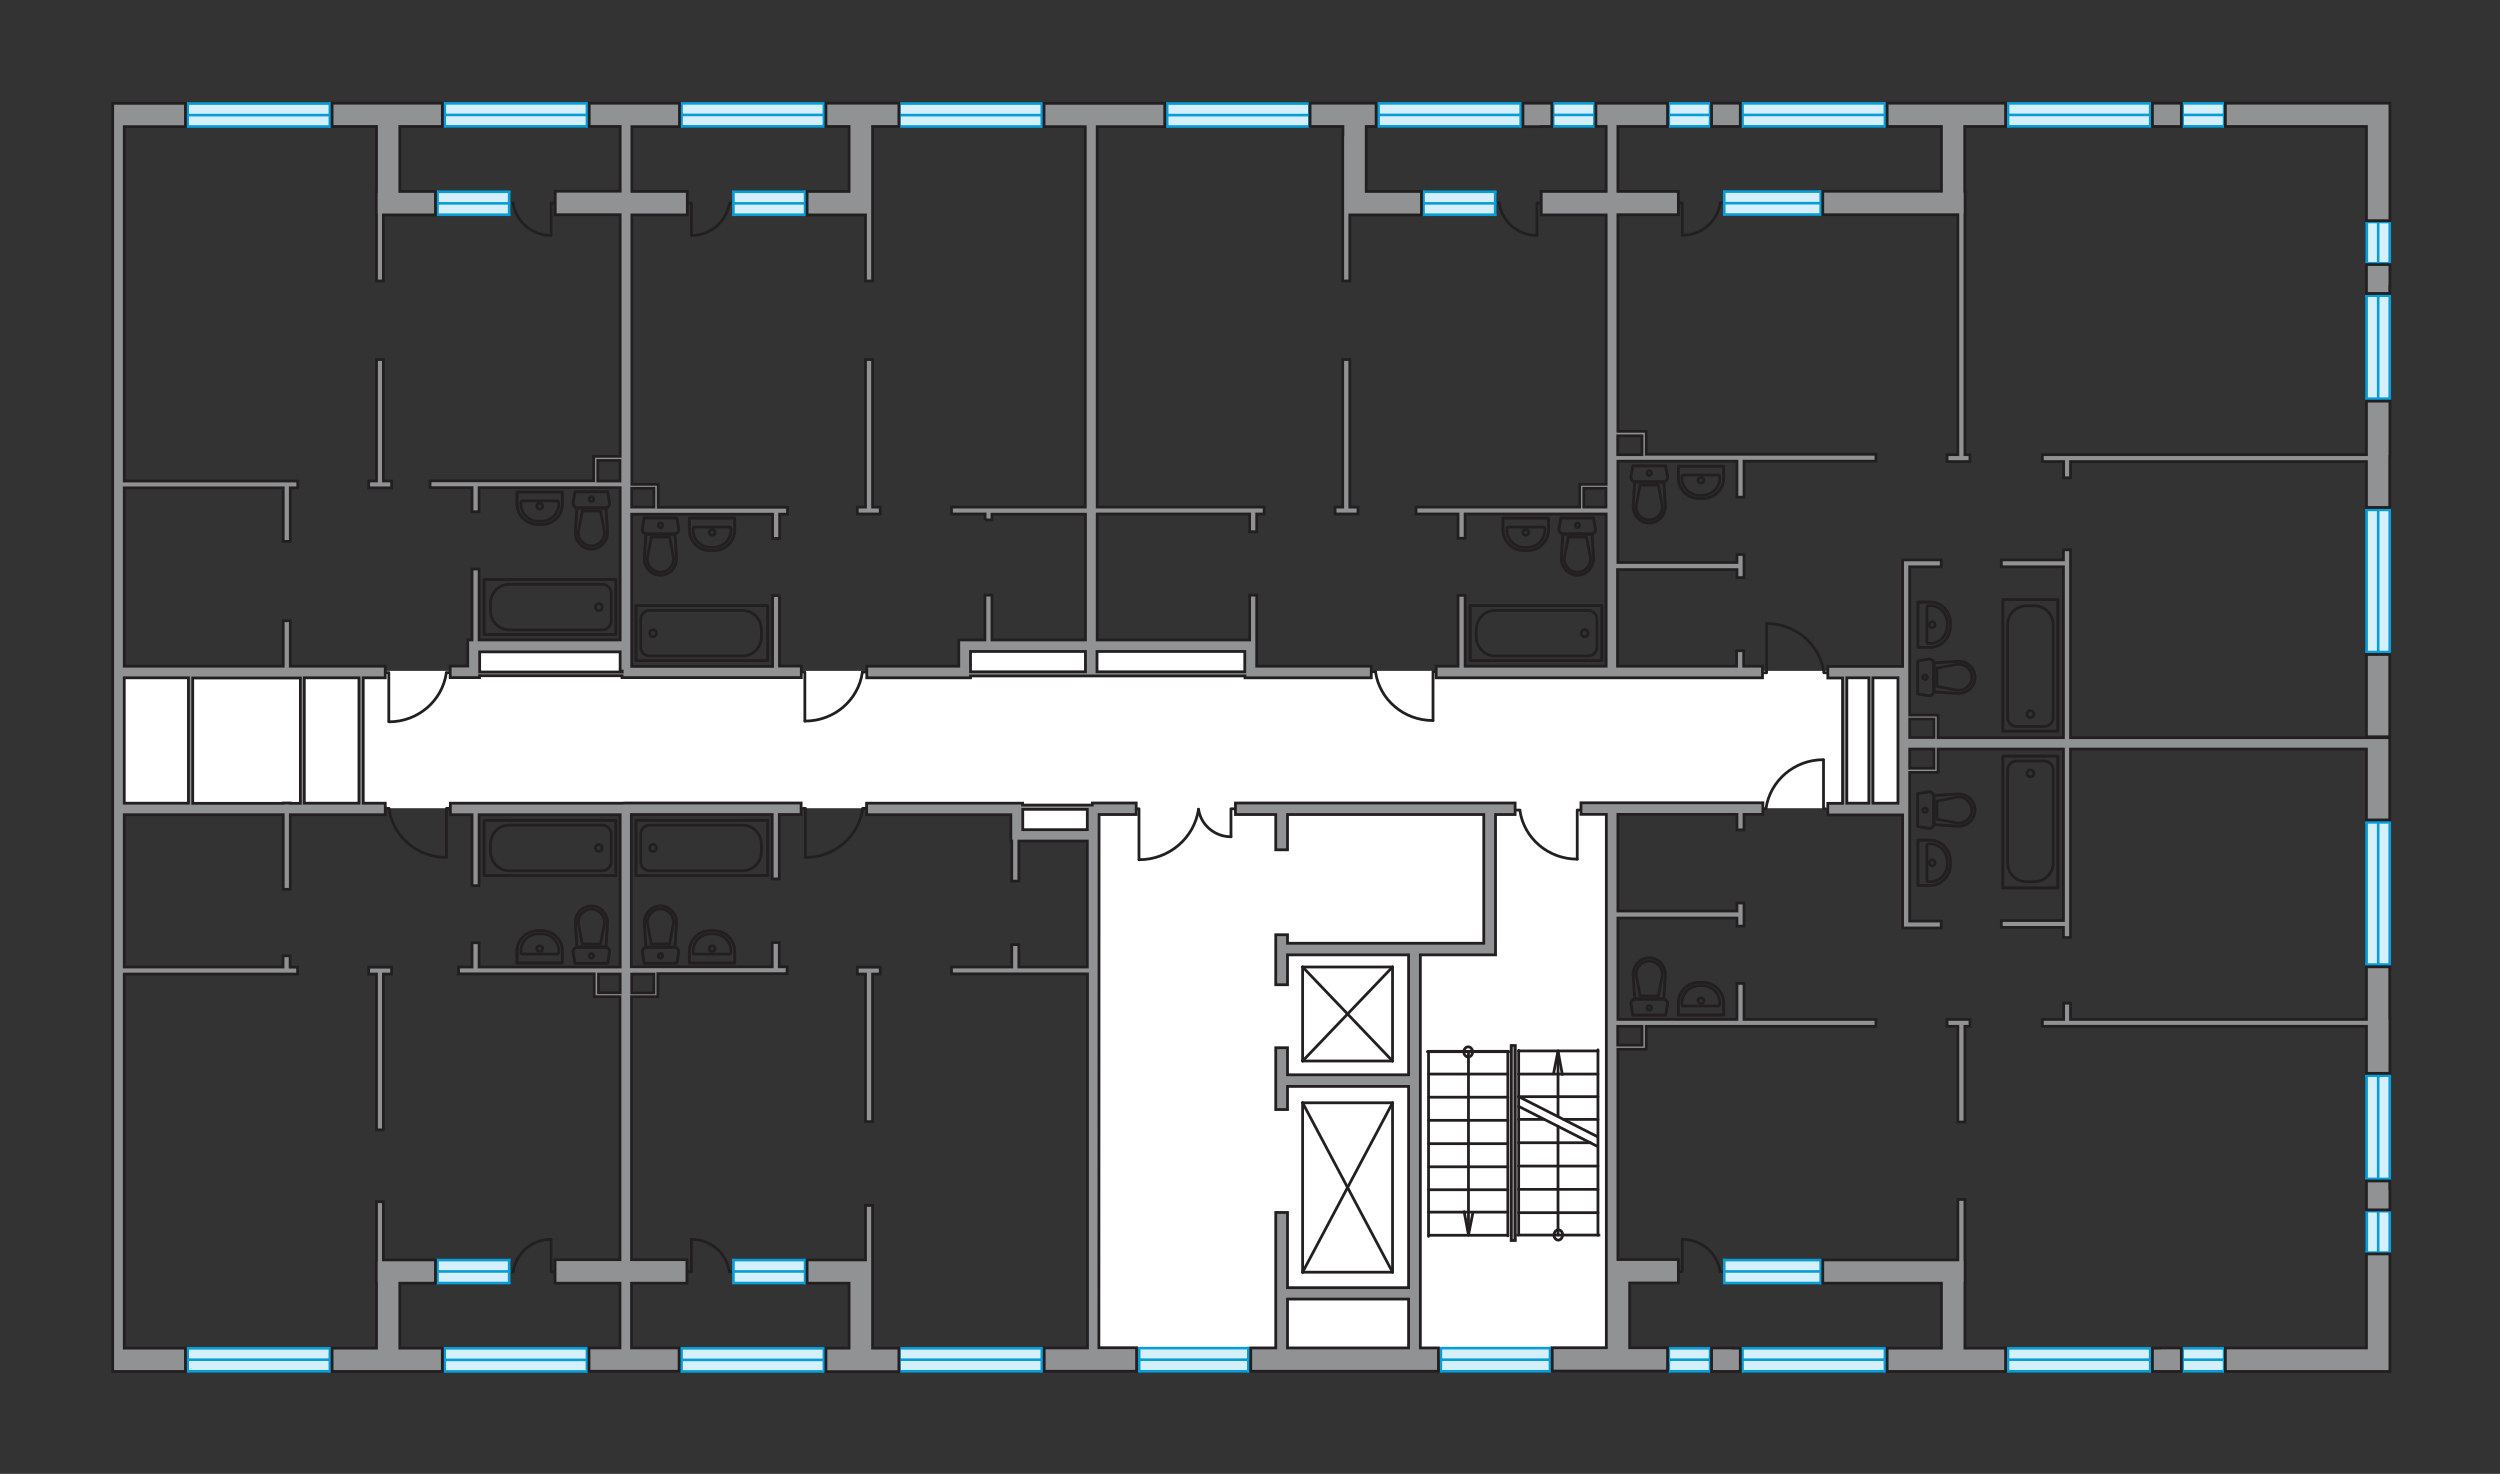 <?xml version="1.0" encoding="utf-8"?>
<!-- Generator: Adobe Illustrator 24.1.1, SVG Export Plug-In . SVG Version: 6.00 Build 0)  -->
<svg version="1.1" id="Слой_2_1_" xmlns="http://www.w3.org/2000/svg" xmlns:xlink="http://www.w3.org/1999/xlink" x="0px"
	 y="0px" viewBox="0 0 1340 790" style="enable-background:new 0 0 1340 790;" xml:space="preserve">
<rect x="0" y="0" width="1340" height="790" fill="#333333" stroke="none"/>
<style type="text/css">
	.st0{display:none;fill:#F0D764;}
	.st1{display:none;fill:#FBEBA4;}
	.st2{fill:#FFFFFF;}
	.st3{display:none;fill:#E0E6AA;}
	.st4{display:none;fill:#BCCBC2;}
	.st5{fill:none;stroke:#231F20;stroke-width:1.5;stroke-linecap:round;stroke-linejoin:round;stroke-miterlimit:10;}
	
		.st6{opacity:0.5;fill:none;stroke:#231F20;stroke-width:1.5;stroke-linecap:round;stroke-linejoin:round;stroke-miterlimit:10;enable-background:new    ;}
	.st7{opacity:0.5;}
	.st8{fill:#D5EFFB;}
	.st9{fill:#069DD8;}
	.st10{fill:#909294;stroke:#231F20;stroke-width:1.5;stroke-miterlimit:22.926;}
</style>
<g>
	<polygon id="re6" class="st0" points="1272.1,224.1 1272.1,60.4 863.8,60.4 863.8,360.6 1020.4,360.6 1020.4,398.9 1278,398.9 
		1278,224.1 	"/>
	<polygon id="re7" class="st1" points="1020.4,398.9 1020.4,433.2 863.8,433.2 863.8,728.8 1020.4,728.8 1275.4,728.8 1275.4,433.2 
		1275.4,398.9 	"/>
	<polygon class="st2" points="1020.4,359.6 671.6,359.6 671.6,347.2 517,347.2 517,359.6 336.1,359.6 336.1,346.4 254.9,346.4 
		254.9,359.6 63.4,359.6 63.4,433.2 545.9,433.2 545.9,447.5 584.9,447.5 584.9,728.8 863.8,728.8 863.8,433.2 1020.4,433.2 	"/>
	<polygon id="re5" class="st3" points="863,269.3 863,61.5 584.9,61.5 584.9,346.1 669.8,346.1 669.8,360.6 863.8,360.6 
		863.8,269.3 	"/>
	<polygon id="re4" class="st4" points="584.9,60.4 336.1,60.4 336.1,252.8 335.5,252.8 335.5,359.6 517,359.6 517,346.1 
		584.9,346.1 	"/>
	<polygon id="re3" class="st3" points="336.1,60.4 64,60.4 64,267.9 63.4,267.9 63.4,359.6 254.9,359.6 254.9,346.4 336.1,346.4 	
		"/>
	<polygon id="re2" class="st4" points="63.4,433.2 227,433.2 335.4,433.2 335.4,732.2 63.4,732.2 	"/>
	<polygon id="re1" class="st3" points="545.9,448.5 545.9,433.2 335.4,433.2 335.4,728.8 405.1,728.8 405.1,730.8 588,730.8 
		588,448.5 	"/>
	<g>
		<polyline class="st5" points="239.3,459.5 239.3,433.3 240.4,433.3 		"/>
		<line class="st5" x1="206.7" y1="433.3" x2="208.5" y2="433.3"/>
		<path class="st5" d="M208.5,433.6c2.2,14.7,15.1,26,30.7,26"/>
	</g>
	<g>
		<path class="st6" d="M290.2,498.8h-1.8c-6.2,0-11.3,4.9-11.3,11.1v6.3h24.3v-6.3C301.5,503.7,296.5,498.8,290.2,498.8z"/>
		<g>
			<path class="st5" d="M290.1,500.5h-1.5c-5.2,0-9.4,4.2-9.4,9.2v0.9c0,0.4,0.4,0.8,0.8,0.8h18.7c0.5,0,0.8-0.3,0.8-0.8v-0.9
				C299.5,504.6,295.3,500.5,290.1,500.5z"/>
			<path class="st5" d="M290.9,508.5c0-0.9-0.7-1.6-1.6-1.6c-0.9,0-1.6,0.7-1.6,1.6c0,0.8,0.7,1.5,1.6,1.5
				C290.2,510.1,290.9,509.4,290.9,508.5z"/>
			<path class="st5" d="M290.2,498.8h-1.8c-6.2,0-11.3,4.9-11.3,11.1v6.3h24.3v-6.3C301.5,503.7,296.5,498.8,290.2,498.8z"/>
		</g>
	</g>
	<g>
		<polyline class="st6" points="259.5,469.3 330.1,469.3 330.1,439.7 259.5,439.7 259.5,469.3 		"/>
		<polyline class="st5" points="259.5,469.3 330.1,469.3 330.1,439.7 259.5,439.7 259.5,469.3 		"/>
		<path class="st5" d="M262.9,452.5v4c0,5.6,4.5,10.2,10,10.2h50c2.6,0,4.7-2.2,4.7-4.8v-14.8c0-2.6-2.1-4.8-4.7-4.8h-50
			C267.4,442.3,262.9,446.8,262.9,452.5z"/>
		<path class="st5" d="M321,452.6c-1.1,0-1.9,0.9-1.9,1.9c0,1.1,0.8,1.9,1.9,1.9c1,0,1.8-0.8,1.8-1.9
			C322.8,453.5,322,452.6,321,452.6z"/>
	</g>
	<g>
		<g class="st7">
			<path class="st5" d="M324.4,507.7h-14.8c-1.5,0-2.6,1.4-2.4,2.8l1,5.8h17.5l1-5.8C327,509,325.8,507.7,324.4,507.7z"/>
			<path class="st5" d="M309.2,507.6h15.6l0.8-12.6c0.3-5.1-3.6-9.4-8.6-9.4c-5,0-8.9,4.3-8.6,9.4L309.2,507.6z"/>
		</g>
		<g>
			<path class="st5" d="M324.4,507.7h-14.8c-1.5,0-2.6,1.4-2.4,2.8l1,5.8h17.5l1-5.8C327,509,325.8,507.7,324.4,507.7z"/>
			<path class="st5" d="M317,485.6L317,485.6c-5,0-8.9,4.3-8.6,9.4l0.8,12.6h15.6l0.8-12.6C325.9,489.9,321.9,485.6,317,485.6z"/>
			<path class="st5" d="M312.1,506l-2.1-11.1c-0.1-2,0.5-3.9,1.9-5.3c1.3-1.5,3.2-2.3,5.1-2.3c1.9,0,3.8,0.8,5.1,2.3
				c1.4,1.4,2,3.4,1.9,5.3l-2.1,11.1H312.1z"/>
			<path class="st5" d="M318.2,512.3c0,0.7-0.5,1.3-1.2,1.3c-0.7,0-1.2-0.6-1.2-1.3c0-0.7,0.6-1.3,1.2-1.3
				C317.7,511.1,318.2,511.7,318.2,512.3z"/>
		</g>
	</g>
	<g>
		<polyline class="st5" points="295.4,664.3 295.4,681.7 297.3,681.7 		"/>
		<line class="st5" x1="273.7" y1="681.7" x2="275.1" y2="681.7"/>
		<path class="st5" d="M275.1,681.4c1.5-9.7,10-17.1,20.2-17.1"/>
	</g>
	<g>
		<polygon class="st8" points="234.6,675.3 272.6,675.3 272.6,687.7 234.6,687.7 		"/>
		<g>
			<rect x="233.8" y="687" class="st9" width="39.8" height="1.4"/>
			<rect x="234.6" y="680.8" class="st9" width="39" height="1.4"/>
			<rect x="233.8" y="674.7" class="st9" width="39.8" height="1.4"/>
			<rect x="272.2" y="674.7" class="st9" width="1.4" height="13.5"/>
			<rect x="233.8" y="674.7" class="st9" width="1.4" height="13.7"/>
		</g>
	</g>
	<g>
		<polygon class="st8" points="176.9,735 100.5,735 100.5,722.6 176.9,722.7 		"/>
		<g>
			<rect x="100.5" y="722" class="st9" width="76.8" height="1.4"/>
			<rect x="100.5" y="728.1" class="st9" width="76.4" height="1.4"/>
			<rect x="100.7" y="734.3" class="st9" width="76.7" height="1.4"/>
			<rect x="99.8" y="722" class="st9" width="1.5" height="13.7"/>
			<rect x="176.1" y="722" class="st9" width="1.5" height="13.7"/>
		</g>
	</g>
	<g>
		<polygon class="st8" points="314.7,722.7 238.3,722.7 238.3,735.1 314.7,735.1 		"/>
		<g>
			<rect x="238.3" y="734.4" class="st9" width="76.8" height="1.4"/>
			<rect x="238.3" y="728.2" class="st9" width="76.4" height="1.4"/>
			<rect x="238.5" y="722" class="st9" width="76.7" height="1.4"/>
			<rect x="237.6" y="722" class="st9" width="1.5" height="13.7"/>
			<rect x="313.9" y="722" class="st9" width="1.5" height="13.7"/>
		</g>
	</g>
	<g>
		<polyline class="st5" points="431.7,459.5 431.7,433.3 430.5,433.3 		"/>
		<line class="st5" x1="464.3" y1="433.3" x2="462.4" y2="433.3"/>
		<path class="st5" d="M462.4,433.6c-2.2,14.7-15.1,26-30.7,26"/>
	</g>
	<g>
		<path class="st6" d="M380.7,498.8h1.8c6.2,0,11.3,4.9,11.3,11.1v6.3h-24.3v-6.3C369.5,503.7,374.5,498.8,380.7,498.8z"/>
		<g>
			<path class="st5" d="M380.9,500.5h1.5c5.2,0,9.4,4.2,9.4,9.2v0.9c0,0.4-0.4,0.8-0.8,0.8h-18.7c-0.5,0-0.8-0.3-0.8-0.8v-0.9
				C371.5,504.6,375.7,500.5,380.9,500.5z"/>
			<path class="st5" d="M380.1,508.5c0-0.9,0.7-1.6,1.6-1.6c0.9,0,1.6,0.7,1.6,1.6c0,0.8-0.7,1.5-1.6,1.5
				C380.8,510.1,380.1,509.4,380.1,508.5z"/>
			<path class="st5" d="M380.7,498.8h1.8c6.2,0,11.3,4.9,11.3,11.1v6.3h-24.3v-6.3C369.5,503.7,374.5,498.8,380.7,498.8z"/>
		</g>
	</g>
	<g>
		<polyline class="st6" points="411.5,469.3 340.9,469.3 340.9,439.7 411.5,439.7 411.5,469.3 		"/>
		<polyline class="st5" points="411.5,469.3 340.9,469.3 340.9,439.7 411.5,439.7 411.5,469.3 		"/>
		<path class="st5" d="M408.1,452.5v4c0,5.6-4.5,10.2-10,10.2h-50c-2.6,0-4.7-2.2-4.7-4.8v-14.8c0-2.6,2.1-4.8,4.7-4.8h50
			C403.6,442.3,408.1,446.8,408.1,452.5z"/>
		<path class="st5" d="M350,452.6c1.1,0,1.9,0.9,1.9,1.9c0,1.1-0.8,1.9-1.9,1.9c-1,0-1.8-0.8-1.8-1.9
			C348.2,453.5,349,452.6,350,452.6z"/>
	</g>
	<g>
		<g class="st7">
			<path class="st5" d="M346.6,507.7h14.8c1.5,0,2.6,1.4,2.4,2.8l-1,5.8h-17.5l-1-5.8C344,509,345.2,507.7,346.6,507.7z"/>
			<path class="st5" d="M361.8,507.6h-15.6l-0.8-12.6c-0.3-5.1,3.6-9.4,8.6-9.4c5,0,8.9,4.3,8.6,9.4L361.8,507.6z"/>
		</g>
		<g>
			<path class="st5" d="M346.6,507.7h14.8c1.5,0,2.6,1.4,2.4,2.8l-1,5.8h-17.5l-1-5.8C344,509,345.2,507.7,346.6,507.7z"/>
			<path class="st5" d="M354,485.6L354,485.6c5,0,8.9,4.3,8.6,9.4l-0.8,12.6h-15.6l-0.8-12.6C345.1,489.9,349,485.6,354,485.6z"/>
			<path class="st5" d="M358.9,505.9l2.1-11.1c0.1-2-0.5-3.9-1.9-5.3c-1.3-1.5-3.2-2.3-5.1-2.3c-1.9,0-3.8,0.8-5.1,2.3
				c-1.4,1.4-2,3.4-1.9,5.3l2.1,11.1L358.9,505.9L358.9,505.9z"/>
			<path class="st5" d="M352.8,512.3c0,0.7,0.5,1.3,1.2,1.3c0.7,0,1.2-0.6,1.2-1.3c0-0.7-0.6-1.3-1.2-1.3
				C353.3,511.1,352.8,511.6,352.8,512.3z"/>
		</g>
	</g>
	<g>
		<polyline class="st5" points="370.6,664.3 370.6,681.7 368.7,681.7 		"/>
		<line class="st5" x1="392.3" y1="681.7" x2="390.9" y2="681.7"/>
		<path class="st5" d="M390.9,681.4c-1.5-9.7-10-17.1-20.2-17.1"/>
	</g>
	<g>
		<polygon class="st8" points="431.4,675.3 393.4,675.3 393.4,687.7 431.4,687.7 		"/>
		<g>
			<rect x="392.4" y="687" class="st9" width="39.8" height="1.4"/>
			<rect x="392.4" y="680.8" class="st9" width="39" height="1.4"/>
			<rect x="392.4" y="674.7" class="st9" width="39.8" height="1.4"/>
			<rect x="392.4" y="674.7" class="st9" width="1.4" height="13.5"/>
			<rect x="430.8" y="674.7" class="st9" width="1.4" height="13.7"/>
		</g>
	</g>
	<g>
		<polygon class="st8" points="482,735 558.4,735 558.4,722.6 482,722.7 		"/>
		<g>
			<rect x="481.6" y="722" class="st9" width="76.8" height="1.4"/>
			<rect x="482" y="728.1" class="st9" width="76.4" height="1.4"/>
			<rect x="481.6" y="734.3" class="st9" width="76.7" height="1.4"/>
			<rect x="557.7" y="722" class="st9" width="1.5" height="13.7"/>
			<rect x="481.3" y="722" class="st9" width="1.5" height="13.7"/>
		</g>
	</g>
	<g>
		<polygon class="st8" points="365.2,722.7 441.6,722.7 441.6,735.1 365.2,735.1 		"/>
		<g>
			<rect x="364.8" y="734.4" class="st9" width="76.8" height="1.4"/>
			<rect x="365.2" y="728.2" class="st9" width="76.4" height="1.4"/>
			<rect x="364.8" y="722" class="st9" width="76.7" height="1.4"/>
			<rect x="440.9" y="722" class="st9" width="1.5" height="13.7"/>
			<rect x="364.5" y="722" class="st9" width="1.5" height="13.7"/>
		</g>
	</g>
	<g>
		<polyline class="st5" points="208.4,386.8 208.4,360.5 207.3,360.5 		"/>
		<line class="st5" x1="241" y1="360.5" x2="239.2" y2="360.5"/>
		<path class="st5" d="M239.2,360.9c-2.2,14.7-15.1,26-30.7,26"/>
	</g>
	<g>
		<path class="st6" d="M290.2,281.1h-1.8c-6.2,0-11.3-4.9-11.3-11.1v-6.3h24.3v6.3C301.5,276.2,296.5,281.1,290.2,281.1z"/>
		<g>
			<path class="st5" d="M290.1,279.4h-1.5c-5.2,0-9.4-4.2-9.4-9.2v-0.9c0-0.4,0.4-0.8,0.8-0.8h18.7c0.5,0,0.8,0.3,0.8,0.8v0.9
				C299.5,275.3,295.3,279.4,290.1,279.4z"/>
			<path class="st5" d="M290.9,271.3c0,0.9-0.7,1.6-1.6,1.6c-0.9,0-1.6-0.7-1.6-1.6c0-0.8,0.7-1.5,1.6-1.5
				C290.2,269.8,290.9,270.5,290.9,271.3z"/>
			<path class="st5" d="M290.2,281.1h-1.8c-6.2,0-11.3-4.9-11.3-11.1v-6.3h24.3v6.3C301.5,276.2,296.5,281.1,290.2,281.1z"/>
		</g>
	</g>
	<g>
		<polyline class="st6" points="259.5,310.6 330.1,310.6 330.1,340.1 259.5,340.1 259.5,310.6 		"/>
		<polyline class="st5" points="259.5,310.6 330.1,310.6 330.1,340.1 259.5,340.1 259.5,310.6 		"/>
		<path class="st5" d="M262.9,327.4v-4c0-5.6,4.5-10.2,10-10.2h50c2.6,0,4.7,2.2,4.7,4.8v14.8c0,2.6-2.1,4.8-4.7,4.8h-50
			C267.4,337.6,262.9,333,262.9,327.4z"/>
		<path class="st5" d="M321,327.3c-1.1,0-1.9-0.9-1.9-1.9c0-1.1,0.8-1.9,1.9-1.9c1,0,1.8,0.8,1.8,1.9
			C322.8,326.4,322,327.3,321,327.3z"/>
	</g>
	<g>
		<g class="st7">
			<path class="st5" d="M324.4,272.2h-14.8c-1.5,0-2.6-1.4-2.4-2.8l1-5.8h17.5l1,5.8C327,270.9,325.8,272.2,324.4,272.2z"/>
			<path class="st5" d="M309.2,272.3h15.6l0.8,12.6c0.3,5.1-3.6,9.4-8.6,9.4c-5,0-8.9-4.3-8.6-9.4L309.2,272.3z"/>
		</g>
		<g>
			<path class="st5" d="M324.4,272.2h-14.8c-1.5,0-2.6-1.4-2.4-2.8l1-5.8h17.5l1,5.8C327,270.9,325.8,272.2,324.4,272.2z"/>
			<path class="st5" d="M317,294.3L317,294.3c-5,0-8.9-4.3-8.6-9.4l0.8-12.6h15.6l0.8,12.6C325.9,290,321.9,294.3,317,294.3z"/>
			<path class="st5" d="M312.1,273.9L310,285c-0.1,2,0.5,3.9,1.9,5.3c1.3,1.5,3.2,2.3,5.1,2.3c1.9,0,3.8-0.8,5.1-2.3
				c1.4-1.4,2-3.4,1.9-5.3l-2.1-11.1H312.1z"/>
			<path class="st5" d="M318.2,267.5c0-0.7-0.5-1.3-1.2-1.3c-0.7,0-1.2,0.6-1.2,1.3c0,0.7,0.6,1.3,1.2,1.3
				C317.7,268.8,318.2,268.2,318.2,267.5z"/>
		</g>
	</g>
	<g>
		<polyline class="st5" points="295.4,126.1 295.4,108.8 297.3,108.8 		"/>
		<line class="st5" x1="273.7" y1="108.8" x2="275.1" y2="108.8"/>
		<path class="st5" d="M275.1,109.1c1.5,9.7,10,17.1,20.2,17.1"/>
	</g>
	<g>
		<polygon class="st8" points="234.6,115.1 272.6,115.1 272.6,102.7 234.6,102.8 		"/>
		<g>
			<rect x="233.8" y="102.1" class="st9" width="39.8" height="1.4"/>
			<rect x="234.6" y="108.3" class="st9" width="39" height="1.4"/>
			<rect x="233.8" y="114.4" class="st9" width="39.8" height="1.4"/>
			<rect x="272.2" y="102.3" class="st9" width="1.4" height="13.5"/>
			<rect x="233.8" y="102.1" class="st9" width="1.4" height="13.7"/>
		</g>
	</g>
	<g>
		<polygon class="st8" points="176.9,55.4 100.5,55.5 100.5,67.8 176.9,67.8 		"/>
		<g>
			<rect x="100.5" y="67.1" class="st9" width="76.8" height="1.4"/>
			<rect x="100.5" y="61" class="st9" width="76.4" height="1.4"/>
			<rect x="100.7" y="54.8" class="st9" width="76.7" height="1.4"/>
			<rect x="99.8" y="54.8" class="st9" width="1.5" height="13.7"/>
			<rect x="176.1" y="54.8" class="st9" width="1.5" height="13.7"/>
		</g>
	</g>
	<g>
		<polygon class="st8" points="314.7,67.8 238.3,67.7 238.3,55.4 314.7,55.4 		"/>
		<g>
			<rect x="238.3" y="54.7" class="st9" width="76.8" height="1.4"/>
			<rect x="238.3" y="60.9" class="st9" width="76.4" height="1.4"/>
			<rect x="238.5" y="67" class="st9" width="76.7" height="1.4"/>
			<rect x="237.6" y="54.7" class="st9" width="1.5" height="13.7"/>
			<rect x="313.9" y="54.7" class="st9" width="1.5" height="13.7"/>
		</g>
	</g>
	<g>
		<polyline class="st5" points="431.4,386.5 431.4,360.2 430.3,360.2 		"/>
		<line class="st5" x1="464" y1="360.2" x2="462.2" y2="360.2"/>
		<path class="st5" d="M462.2,360.6c-2.2,14.7-15.1,25.9-30.7,25.9"/>
	</g>
	<g>
		<path class="st6" d="M380.7,295.1h1.8c6.2,0,11.3-4.9,11.3-11.1v-6.3h-24.3v6.3C369.5,290.2,374.5,295.1,380.7,295.1z"/>
		<g>
			<path class="st5" d="M380.9,293.4h1.5c5.2,0,9.4-4.2,9.4-9.2v-0.9c0-0.4-0.4-0.8-0.8-0.8h-18.7c-0.5,0-0.8,0.3-0.8,0.8v0.9
				C371.5,289.3,375.7,293.4,380.9,293.4z"/>
			<path class="st5" d="M380.1,285.3c0,0.9,0.7,1.6,1.6,1.6c0.9,0,1.6-0.7,1.6-1.6c0-0.8-0.7-1.5-1.6-1.5
				C380.8,283.8,380.1,284.5,380.1,285.3z"/>
			<path class="st5" d="M380.7,295.1h1.8c6.2,0,11.3-4.9,11.3-11.1v-6.3h-24.3v6.3C369.5,290.2,374.5,295.1,380.7,295.1z"/>
		</g>
	</g>
	<g>
		<polyline class="st6" points="411.5,324.6 340.9,324.6 340.9,354.1 411.5,354.1 411.5,324.6 		"/>
		<polyline class="st5" points="411.5,324.6 340.9,324.6 340.9,354.1 411.5,354.1 411.5,324.6 		"/>
		<path class="st5" d="M408.1,341.4v-4c0-5.6-4.5-10.2-10-10.2h-50c-2.6,0-4.7,2.2-4.7,4.8v14.8c0,2.6,2.1,4.8,4.7,4.8h50
			C403.6,351.6,408.1,347,408.1,341.4z"/>
		<path class="st5" d="M350,341.3c1.1,0,1.9-0.9,1.9-1.9c0-1.1-0.8-1.9-1.9-1.9c-1,0-1.8,0.8-1.8,1.9
			C348.2,340.4,349,341.3,350,341.3z"/>
	</g>
	<g>
		<g class="st7">
			<path class="st5" d="M346.6,286.2h14.8c1.5,0,2.6-1.4,2.4-2.8l-1-5.8h-17.5l-1,5.8C344,284.9,345.2,286.2,346.6,286.2z"/>
			<path class="st5" d="M361.8,286.3h-15.6l-0.8,12.6c-0.3,5.1,3.6,9.4,8.6,9.4c5,0,8.9-4.3,8.6-9.4L361.8,286.3z"/>
		</g>
		<g>
			<path class="st5" d="M346.6,286.2h14.8c1.5,0,2.6-1.4,2.4-2.8l-1-5.8h-17.5l-1,5.8C344,284.9,345.2,286.2,346.6,286.2z"/>
			<path class="st5" d="M354,308.3L354,308.3c5,0,8.9-4.3,8.6-9.4l-0.8-12.6h-15.6l-0.8,12.6C345.1,304,349,308.3,354,308.3z"/>
			<path class="st5" d="M358.9,287.9L361,299c0.1,2-0.5,3.9-1.9,5.4c-1.3,1.5-3.2,2.3-5.1,2.3c-1.9,0-3.8-0.8-5.1-2.3
				c-1.4-1.4-2-3.4-1.9-5.4l2.1-11.1H358.9z"/>
			<path class="st5" d="M352.8,281.6c0-0.7,0.5-1.3,1.2-1.3c0.7,0,1.2,0.6,1.2,1.3c0,0.7-0.6,1.3-1.2,1.3
				C353.3,282.8,352.8,282.2,352.8,281.6z"/>
		</g>
	</g>
	<g>
		<polyline class="st5" points="370.6,126.1 370.6,108.8 368.7,108.8 		"/>
		<line class="st5" x1="392.3" y1="108.8" x2="390.9" y2="108.8"/>
		<path class="st5" d="M390.9,109.1c-1.5,9.7-10,17.1-20.2,17.1"/>
	</g>
	<g>
		<polygon class="st8" points="431.4,115.1 393.4,115.1 393.4,102.7 431.4,102.8 		"/>
		<g>
			<rect x="392.4" y="102.1" class="st9" width="39.8" height="1.4"/>
			<rect x="392.4" y="108.3" class="st9" width="39" height="1.4"/>
			<rect x="392.4" y="114.4" class="st9" width="39.8" height="1.4"/>
			<rect x="392.4" y="102.3" class="st9" width="1.4" height="13.5"/>
			<rect x="430.8" y="102.1" class="st9" width="1.4" height="13.7"/>
		</g>
	</g>
	<g>
		<polygon class="st8" points="482,55.4 558.4,55.5 558.4,67.8 482,67.8 		"/>
		<g>
			<rect x="481.6" y="67.1" class="st9" width="76.8" height="1.4"/>
			<rect x="482" y="61" class="st9" width="76.4" height="1.4"/>
			<rect x="481.6" y="54.8" class="st9" width="76.7" height="1.4"/>
			<rect x="557.7" y="54.8" class="st9" width="1.5" height="13.7"/>
			<rect x="481.3" y="54.8" class="st9" width="1.5" height="13.7"/>
		</g>
	</g>
	<g>
		<polygon class="st8" points="365.2,67.8 441.6,67.7 441.6,55.4 365.2,55.4 		"/>
		<g>
			<rect x="364.8" y="54.7" class="st9" width="76.8" height="1.4"/>
			<rect x="365.2" y="60.9" class="st9" width="76.4" height="1.4"/>
			<rect x="364.8" y="67" class="st9" width="76.7" height="1.4"/>
			<rect x="440.9" y="54.7" class="st9" width="1.5" height="13.7"/>
			<rect x="364.5" y="54.7" class="st9" width="1.5" height="13.7"/>
		</g>
	</g>
	<g>
		<g>
			<line class="st5" x1="765.7" y1="649.7" x2="808.2" y2="649.7"/>
			<line class="st5" x1="808.2" y1="662.1" x2="765.7" y2="662.1"/>
			<line class="st5" x1="808.2" y1="637.7" x2="765.7" y2="637.7"/>
			<line class="st5" x1="765.7" y1="563.5" x2="808.2" y2="563.5"/>
			<line class="st5" x1="765.7" y1="575.7" x2="808.2" y2="575.7"/>
			<line class="st5" x1="808.2" y1="588.1" x2="765.7" y2="588.1"/>
			<line class="st5" x1="808.2" y1="563.8" x2="808.2" y2="662.4"/>
			<line class="st5" x1="808.2" y1="600.5" x2="765.7" y2="600.5"/>
			<g>
				<line class="st5" x1="789.5" y1="649.9" x2="787.1" y2="661.9"/>
				<line class="st5" x1="787.1" y1="661.9" x2="784.8" y2="649.5"/>
				<line class="st5" x1="787.1" y1="563.8" x2="787.1" y2="661.9"/>
			</g>
			<g>
				<path class="st5" d="M784.6,563.8c0,1.5,1.1,2.7,2.4,2.7c1.3,0,2.3-1.2,2.3-2.7"/>
				<path class="st5" d="M789.3,563.8c0-1.5-1.1-2.7-2.3-2.7c-1.3,0-2.4,1.2-2.4,2.7"/>
			</g>
			<line class="st5" x1="808.8" y1="563.7" x2="765.1" y2="563.7"/>
			<line class="st5" x1="808.2" y1="613" x2="765.7" y2="613"/>
			<line class="st5" x1="808.2" y1="625.4" x2="765.7" y2="625.4"/>
			<line class="st5" x1="765.7" y1="563.6" x2="765.7" y2="662.7"/>
		</g>
		<g>
			<line class="st5" x1="856.5" y1="575.7" x2="814" y2="575.7"/>
			<line class="st5" x1="814" y1="563.3" x2="856.5" y2="563.3"/>
			<line class="st5" x1="814" y1="587.8" x2="856.5" y2="587.8"/>
			<line class="st5" x1="856.5" y1="650" x2="814" y2="650"/>
			<line class="st5" x1="814" y1="637.5" x2="856.5" y2="637.5"/>
			<line class="st5" x1="814" y1="661.9" x2="814" y2="563"/>
			<line class="st5" x1="814" y1="625" x2="856.5" y2="625"/>
			<g>
				<line class="st5" x1="832.7" y1="575.5" x2="835.1" y2="563.4"/>
				<line class="st5" x1="835.1" y1="563.4" x2="837.4" y2="575.9"/>
				<line class="st5" x1="835.1" y1="598.5" x2="835.1" y2="563.4"/>
				<line class="st5" x1="835.1" y1="661.9" x2="835.1" y2="603.7"/>
			</g>
			<g>
				<path class="st5" d="M837.6,661.9c0-1.5-1.1-2.7-2.3-2.7c-1.3,0-2.3,1.2-2.3,2.7"/>
				<path class="st5" d="M832.9,661.9c0,1.5,1.1,2.8,2.3,2.8c1.3,0,2.3-1.2,2.3-2.8"/>
			</g>
			<line class="st5" x1="813.4" y1="662" x2="857.1" y2="662"/>
			<line class="st5" x1="814" y1="612.5" x2="852.5" y2="612.5"/>
			<line class="st5" x1="838.2" y1="600" x2="856.5" y2="600"/>
			<line class="st5" x1="814" y1="600" x2="827.7" y2="600"/>
			<line class="st5" x1="856.5" y1="662.1" x2="856.5" y2="562.7"/>
			<line class="st5" x1="814" y1="593" x2="856.3" y2="614.5"/>
			<line class="st5" x1="814" y1="587.8" x2="856.3" y2="609.3"/>
		</g>
	</g>
	<g>
		<polygon class="st8" points="830.9,735 772.3,735 772.3,722.6 830.9,722.6 		"/>
		<g>
			<rect x="772.3" y="721.9" class="st9" width="59.1" height="1.4"/>
			<rect x="772.3" y="728.1" class="st9" width="59.1" height="1.4"/>
			<rect x="772.4" y="734.3" class="st9" width="59.1" height="1.4"/>
			<rect x="771.5" y="722" class="st9" width="1.5" height="13.7"/>
			<rect x="830.1" y="721.9" class="st9" width="1.5" height="13.7"/>
		</g>
	</g>
	<g>
		<polygon class="st8" points="669.1,735 610.5,735 610.5,722.6 669.1,722.6 		"/>
		<g>
			<rect x="610.5" y="721.9" class="st9" width="59.1" height="1.4"/>
			<rect x="610.5" y="728.1" class="st9" width="59.1" height="1.4"/>
			<rect x="610.7" y="734.3" class="st9" width="59.1" height="1.4"/>
			<rect x="609.8" y="722" class="st9" width="1.5" height="13.7"/>
			<rect x="668.4" y="721.9" class="st9" width="1.5" height="13.7"/>
		</g>
	</g>
	<g>
		<polyline class="st5" points="768.1,386.2 768.1,360 769.2,360 		"/>
		<line class="st5" x1="735.5" y1="360" x2="737.3" y2="360"/>
		<path class="st5" d="M737.3,360.3c2.2,14.7,15.1,25.9,30.7,25.9"/>
	</g>
	<g>
		<path class="st6" d="M818.7,295.1h-1.8c-6.2,0-11.3-4.9-11.3-11.1v-6.3H830v6.3C830,290.2,824.9,295.1,818.7,295.1z"/>
		<g>
			<path class="st5" d="M818.6,293.4h-1.5c-5.2,0-9.4-4.2-9.4-9.2v-0.9c0-0.4,0.4-0.8,0.8-0.8h18.7c0.5,0,0.8,0.3,0.8,0.8v0.9
				C828,289.3,823.8,293.4,818.6,293.4z"/>
			<path class="st5" d="M819.4,285.3c0,0.9-0.7,1.6-1.6,1.6c-0.9,0-1.6-0.7-1.6-1.6c0-0.8,0.7-1.5,1.6-1.5
				C818.7,283.8,819.4,284.5,819.4,285.3z"/>
			<path class="st5" d="M818.7,295.1h-1.8c-6.2,0-11.3-4.9-11.3-11.1v-6.3H830v6.3C830,290.2,824.9,295.1,818.7,295.1z"/>
		</g>
	</g>
	<g>
		<polyline class="st6" points="788,324.6 858.6,324.6 858.6,354.1 788,354.1 788,324.6 		"/>
		<polyline class="st5" points="788,324.6 858.6,324.6 858.6,354.1 788,354.1 788,324.6 		"/>
		<path class="st5" d="M791.3,341.4v-4c0-5.6,4.5-10.2,10-10.2h50c2.6,0,4.7,2.2,4.7,4.8v14.8c0,2.6-2.1,4.8-4.7,4.8h-50
			C795.9,351.6,791.3,347,791.3,341.4z"/>
		<path class="st5" d="M849.4,341.3c-1.1,0-1.9-0.9-1.9-1.9c0-1.1,0.8-1.9,1.9-1.9c1,0,1.8,0.8,1.8,1.9
			C851.3,340.4,850.4,341.3,849.4,341.3z"/>
	</g>
	<g>
		<g class="st7">
			<path class="st5" d="M852.8,286.2h-14.8c-1.5,0-2.6-1.4-2.4-2.8l1-5.8h17.5l1,5.8C855.5,284.9,854.3,286.2,852.8,286.2z"/>
			<path class="st5" d="M837.7,286.3h15.6l0.8,12.6c0.3,5.1-3.6,9.4-8.6,9.4c-5,0-8.9-4.3-8.6-9.4L837.7,286.3z"/>
		</g>
		<g>
			<path class="st5" d="M852.8,286.2h-14.8c-1.5,0-2.6-1.4-2.4-2.8l1-5.8h17.5l1,5.8C855.5,284.9,854.3,286.2,852.8,286.2z"/>
			<path class="st5" d="M845.5,308.3L845.5,308.3c-5,0-8.9-4.3-8.6-9.4l0.8-12.6h15.6l0.8,12.6C854.4,304,850.4,308.3,845.5,308.3z"
				/>
			<path class="st5" d="M840.6,287.9l-2.1,11.1c-0.1,2,0.5,3.9,1.9,5.4c1.3,1.5,3.2,2.3,5.1,2.3c1.9,0,3.8-0.8,5.1-2.3
				c1.4-1.4,2-3.4,1.9-5.4l-2.1-11.1H840.6z"/>
			<path class="st5" d="M846.7,281.6c0-0.7-0.5-1.3-1.2-1.3c-0.7,0-1.2,0.6-1.2,1.3c0,0.7,0.6,1.3,1.2,1.3
				C846.1,282.8,846.7,282.2,846.7,281.6z"/>
		</g>
	</g>
	<g>
		<polyline class="st5" points="823.8,126.1 823.8,108.8 825.8,108.8 		"/>
		<line class="st5" x1="802.2" y1="108.8" x2="803.6" y2="108.8"/>
		<path class="st5" d="M803.6,109.1c1.5,9.7,10,17.1,20.2,17.1"/>
	</g>
	<g>
		<polygon class="st8" points="763.1,115.1 801,115.1 801,102.7 763.1,102.8 		"/>
		<g>
			<rect x="762.3" y="102.1" class="st9" width="39.8" height="1.4"/>
			<rect x="763.1" y="108.3" class="st9" width="39" height="1.4"/>
			<rect x="762.3" y="114.4" class="st9" width="39.8" height="1.4"/>
			<rect x="800.7" y="102.3" class="st9" width="1.4" height="13.5"/>
			<rect x="762.3" y="102.1" class="st9" width="1.4" height="13.7"/>
		</g>
	</g>
	<g>
		<polygon class="st8" points="701.9,55.4 625.5,55.5 625.5,67.8 701.9,67.8 		"/>
		<g>
			<rect x="625.5" y="67.1" class="st9" width="76.8" height="1.4"/>
			<rect x="625.5" y="61" class="st9" width="76.4" height="1.4"/>
			<rect x="625.7" y="54.8" class="st9" width="76.7" height="1.4"/>
			<rect x="624.8" y="54.8" class="st9" width="1.5" height="13.7"/>
			<rect x="701.1" y="54.8" class="st9" width="1.5" height="13.7"/>
		</g>
	</g>
	<g>
		<path class="st6" d="M1045.4,333.9v1.8c0,6.2-4.9,11.3-11.1,11.3h-6.3v-24.3h6.3C1040.5,322.6,1045.4,327.7,1045.4,333.9z"/>
		<g>
			<path class="st5" d="M1043.7,334v1.5c0,5.2-4.2,9.4-9.2,9.4h-0.9c-0.4,0-0.8-0.4-0.8-0.8v-18.7c0-0.4,0.3-0.8,0.8-0.8h0.9
				C1039.6,324.6,1043.7,328.8,1043.7,334z"/>
			<path class="st5" d="M1035.6,333.2c0.9,0,1.6,0.7,1.6,1.6c0,0.9-0.7,1.6-1.6,1.6c-0.8,0-1.5-0.7-1.5-1.6
				C1034.1,333.9,1034.8,333.2,1035.6,333.2z"/>
			<path class="st5" d="M1045.4,333.9v1.8c0,6.2-4.9,11.3-11.1,11.3h-6.3v-24.3h6.3C1040.5,322.6,1045.4,327.7,1045.4,333.9z"/>
		</g>
	</g>
	<g>
		<g class="st7">
			<path class="st5" d="M1036.5,355.7v14.8c0,1.5-1.4,2.6-2.8,2.4l-5.8-1v-17.6l5.8-1C1035.2,353,1036.5,354.2,1036.5,355.7z"/>
			<path class="st5" d="M1036.6,370.8v-15.6l12.6-0.8c5.1-0.3,9.4,3.6,9.4,8.6c0,5-4.3,8.9-9.4,8.6L1036.6,370.8z"/>
		</g>
		<g>
			<path class="st5" d="M1036.5,355.7v14.8c0,1.5-1.4,2.6-2.8,2.4l-5.8-1v-17.6l5.8-1C1035.2,353,1036.5,354.2,1036.5,355.7z"/>
			<path class="st5" d="M1058.6,363.1L1058.6,363.1c0,5-4.3,8.9-9.4,8.6l-12.6-0.8v-15.6l12.6-0.8
				C1054.3,354.1,1058.6,358.1,1058.6,363.1z"/>
			<path class="st5" d="M1038.2,367.9l11.1,2.1c2,0.1,3.9-0.5,5.3-1.9c1.5-1.4,2.3-3.2,2.3-5.1c0-1.9-0.8-3.8-2.3-5.1
				c-1.4-1.4-3.4-2-5.3-1.9l-11.1,2.1V367.9z"/>
			<path class="st5" d="M1031.8,361.8c-0.7,0-1.3,0.5-1.3,1.2c0,0.7,0.6,1.2,1.3,1.2c0.7,0,1.3-0.6,1.3-1.2
				C1033.1,362.4,1032.5,361.8,1031.8,361.8z"/>
		</g>
	</g>
	<g>
		<polyline class="st5" points="901.7,126 901.7,108.7 899.8,108.7 		"/>
		<line class="st5" x1="923.4" y1="108.7" x2="922" y2="108.7"/>
		<path class="st5" d="M922,109c-1.5,9.7-10,17.1-20.2,17.1"/>
	</g>
	<g>
		<polygon class="st8" points="975.7,115.1 924.5,115 924.5,102.6 975.7,102.7 		"/>
		<g>
			<rect x="923.5" y="102" class="st9" width="52.9" height="1.4"/>
			<rect x="923.5" y="108.2" class="st9" width="52.8" height="1.4"/>
			<rect x="923.5" y="114.3" class="st9" width="52.2" height="1.4"/>
			<rect x="923.5" y="102.2" class="st9" width="1.4" height="13.5"/>
			<rect x="975.2" y="102" class="st9" width="1.4" height="13.7"/>
		</g>
	</g>
	<g>
		<polyline class="st5" points="946.9,334.3 946.9,360.6 945.7,360.6 		"/>
		<line class="st5" x1="979.4" y1="360.6" x2="977.6" y2="360.6"/>
		<path class="st5" d="M977.6,360.2c-2.2-14.7-15.1-26-30.7-26"/>
	</g>
	<g>
		<path class="st6" d="M910.8,267.2h1.8c6.2,0,11.3-4.9,11.3-11v-6.3h-24.3v6.3C899.5,262.2,904.5,267.2,910.8,267.2z"/>
		<g>
			<path class="st5" d="M910.9,265.5h1.5c5.2,0,9.4-4.2,9.4-9.2v-0.9c0-0.4-0.4-0.8-0.8-0.8h-18.7c-0.5,0-0.8,0.3-0.8,0.8v0.9
				C901.5,261.3,905.7,265.5,910.9,265.5z"/>
			<path class="st5" d="M910.1,257.4c0,0.9,0.7,1.6,1.6,1.6c0.9,0,1.6-0.7,1.6-1.6c0-0.8-0.7-1.5-1.6-1.5
				C910.8,255.9,910.1,256.6,910.1,257.4z"/>
			<path class="st5" d="M910.8,267.2h1.8c6.2,0,11.3-4.9,11.3-11v-6.3h-24.3v6.3C899.5,262.2,904.5,267.2,910.8,267.2z"/>
		</g>
	</g>
	<g>
		<polyline class="st6" points="1103,321.4 1103,391.9 1073.5,391.9 1073.5,321.4 1103,321.4 		"/>
		<polyline class="st5" points="1103,321.4 1103,391.9 1073.5,391.9 1073.5,321.4 1103,321.4 		"/>
		<path class="st5" d="M1086.3,324.7h4c5.6,0,10.2,4.5,10.2,10v50c0,2.6-2.2,4.7-4.8,4.7h-14.8c-2.6,0-4.8-2.1-4.8-4.7v-50
			C1076,329.2,1080.6,324.7,1086.3,324.7z"/>
		<path class="st5" d="M1086.4,382.8c0-1.1,0.9-1.9,1.9-1.9c1.1,0,1.9,0.8,1.9,1.9c0,1-0.8,1.8-1.9,1.8
			C1087.2,384.6,1086.4,383.8,1086.4,382.8z"/>
	</g>
	<g>
		<g class="st7">
			<path class="st5" d="M876.6,258.3h14.8c1.5,0,2.6-1.4,2.4-2.8l-1-5.8h-17.6l-1,5.8C874,256.9,875.2,258.3,876.6,258.3z"/>
			<path class="st5" d="M891.8,258.4h-15.6l-0.8,12.6c-0.3,5.1,3.6,9.4,8.6,9.4c5,0,8.9-4.3,8.6-9.4L891.8,258.4z"/>
		</g>
		<g>
			<path class="st5" d="M876.6,258.3h14.8c1.5,0,2.6-1.4,2.4-2.8l-1-5.8h-17.6l-1,5.8C874,256.9,875.2,258.3,876.6,258.3z"/>
			<path class="st5" d="M884,280.3L884,280.3c5,0,8.9-4.3,8.6-9.4l-0.8-12.6h-15.6l-0.8,12.6C875.1,276,879.1,280.3,884,280.3z"/>
			<path class="st5" d="M888.9,260l2.1,11.1c0.1,2-0.5,3.9-1.9,5.3c-1.3,1.5-3.2,2.3-5.1,2.3c-1.9,0-3.8-0.8-5.1-2.3
				c-1.4-1.4-2-3.4-1.9-5.3l2.1-11.1H888.9z"/>
			<path class="st5" d="M882.8,253.6c0-0.7,0.5-1.3,1.2-1.3c0.7,0,1.2,0.6,1.2,1.3c0,0.7-0.6,1.3-1.2,1.3
				C883.3,254.9,882.8,254.3,882.8,253.6z"/>
		</g>
	</g>
	<g>
		<polygon class="st8" points="1191.9,55.4 1169.8,55.4 1169.8,67.7 1191.9,67.7 		"/>
		<g>
			<rect x="1169.7" y="67" class="st9" width="22.6" height="1.4"/>
			<rect x="1169.8" y="60.9" class="st9" width="22.5" height="1.4"/>
			<rect x="1169.7" y="54.7" class="st9" width="22.7" height="1.4"/>
			<rect x="1169.5" y="54.7" class="st9" width="1.1" height="13.7"/>
			<rect x="1191.4" y="54.7" class="st9" width="1.1" height="13.7"/>
		</g>
	</g>
	<g>
		<polygon class="st8" points="1152.7,55.4 1076.2,55.4 1076.2,67.7 1152.7,67.7 		"/>
		<g>
			<rect x="1076.2" y="67" class="st9" width="76.8" height="1.4"/>
			<rect x="1076.2" y="60.9" class="st9" width="76.4" height="1.4"/>
			<rect x="1076.4" y="54.7" class="st9" width="76.7" height="1.4"/>
			<rect x="1075.5" y="54.7" class="st9" width="1.5" height="13.7"/>
			<rect x="1151.8" y="54.7" class="st9" width="1.5" height="13.7"/>
		</g>
	</g>
	<g>
		<polygon class="st8" points="854.5,67.8 832.3,67.7 832.3,55.4 854.5,55.4 		"/>
		<g>
			<rect x="832.2" y="54.7" class="st9" width="22.6" height="1.4"/>
			<rect x="832.3" y="60.9" class="st9" width="22.5" height="1.4"/>
			<rect x="832.2" y="67" class="st9" width="22.7" height="1.4"/>
			<rect x="832.1" y="54.7" class="st9" width="1.1" height="13.7"/>
			<rect x="853.9" y="54.7" class="st9" width="1.1" height="13.7"/>
		</g>
	</g>
	<g>
		<polygon class="st8" points="815.2,67.8 738.8,67.7 738.8,55.4 815.2,55.4 		"/>
		<g>
			<rect x="738.8" y="54.7" class="st9" width="76.8" height="1.4"/>
			<rect x="738.8" y="60.9" class="st9" width="76.4" height="1.4"/>
			<rect x="738.9" y="67" class="st9" width="76.7" height="1.4"/>
			<rect x="738.1" y="54.7" class="st9" width="1.5" height="13.7"/>
			<rect x="814.4" y="54.7" class="st9" width="1.5" height="13.7"/>
		</g>
	</g>
	<g>
		<polygon class="st8" points="894.7,55.4 916.8,55.4 916.8,67.7 894.7,67.7 		"/>
		<g>
			<rect x="894.3" y="67" class="st9" width="22.6" height="1.4"/>
			<rect x="894.3" y="60.9" class="st9" width="22.5" height="1.4"/>
			<rect x="894.2" y="54.7" class="st9" width="22.7" height="1.4"/>
			<rect x="915.9" y="54.7" class="st9" width="1.1" height="13.7"/>
			<rect x="894.1" y="54.7" class="st9" width="1.1" height="13.7"/>
		</g>
	</g>
	<g>
		<polygon class="st8" points="933.9,55.4 1010.3,55.4 1010.3,67.7 933.9,67.7 		"/>
		<g>
			<rect x="933.5" y="67" class="st9" width="76.8" height="1.4"/>
			<rect x="933.9" y="60.9" class="st9" width="76.4" height="1.4"/>
			<rect x="933.5" y="54.7" class="st9" width="76.7" height="1.4"/>
			<rect x="1009.6" y="54.7" class="st9" width="1.5" height="13.7"/>
			<rect x="933.2" y="54.7" class="st9" width="1.5" height="13.7"/>
		</g>
	</g>
	<g>
		<polygon class="st8" points="1268.5,119.2 1268.5,141.3 1280.9,141.3 1280.9,119.2 		"/>
		<g>
			<rect x="1280.2" y="118.8" class="st9" width="1.4" height="22.6"/>
			<rect x="1274" y="118.8" class="st9" width="1.4" height="22.5"/>
			<rect x="1267.9" y="118.7" class="st9" width="1.4" height="22.7"/>
			<rect x="1267.9" y="140.4" class="st9" width="13.7" height="1.1"/>
			<rect x="1267.9" y="118.6" class="st9" width="13.7" height="1.1"/>
		</g>
	</g>
	<g>
		<polygon class="st8" points="1268.5,158.4 1268.5,213.8 1280.9,213.8 1280.9,158.4 		"/>
		<g>
			<rect x="1280.2" y="158" class="st9" width="1.4" height="56.5"/>
			<rect x="1274" y="158.4" class="st9" width="1.4" height="56.1"/>
			<rect x="1267.8" y="158" class="st9" width="1.4" height="56.6"/>
			<rect x="1267.8" y="213" class="st9" width="13.7" height="1.5"/>
			<rect x="1267.8" y="157.7" class="st9" width="13.7" height="1.5"/>
		</g>
	</g>
	<g>
		<polygon class="st8" points="1268.5,273.1 1268.5,349.5 1280.9,349.5 1280.8,273.1 		"/>
		<g>
			<rect x="1280.2" y="272.7" class="st9" width="1.4" height="76.8"/>
			<rect x="1274" y="273.1" class="st9" width="1.4" height="76.4"/>
			<rect x="1267.8" y="272.7" class="st9" width="1.4" height="76.7"/>
			<rect x="1267.8" y="348.8" class="st9" width="13.7" height="1.5"/>
			<rect x="1267.8" y="272.5" class="st9" width="13.7" height="1.5"/>
		</g>
	</g>
	<g>
		<path class="st6" d="M1045.4,463.4v-1.8c0-6.2-4.9-11.3-11.1-11.3h-6.3v24.3h6.3C1040.5,474.7,1045.4,469.6,1045.4,463.4z"/>
		<g>
			<path class="st5" d="M1043.7,463.2v-1.5c0-5.2-4.2-9.4-9.2-9.4h-0.9c-0.4,0-0.8,0.4-0.8,0.8v18.7c0,0.4,0.3,0.8,0.8,0.8h0.9
				C1039.6,472.7,1043.7,468.4,1043.7,463.2z"/>
			<path class="st5" d="M1035.6,464.1c0.9,0,1.6-0.7,1.6-1.6c0-0.9-0.7-1.6-1.6-1.6c-0.8,0-1.5,0.7-1.5,1.6
				C1034.1,463.4,1034.8,464.1,1035.6,464.1z"/>
			<path class="st5" d="M1045.4,463.4v-1.8c0-6.2-4.9-11.3-11.1-11.3h-6.3v24.3h6.3C1040.5,474.7,1045.4,469.6,1045.4,463.4z"/>
		</g>
	</g>
	<g>
		<g class="st7">
			<path class="st5" d="M1036.5,441.6v-14.8c0-1.5-1.4-2.6-2.8-2.4l-5.8,1V443l5.8,1C1035.2,444.2,1036.5,443.1,1036.5,441.6z"/>
			<path class="st5" d="M1036.6,426.4V442l12.6,0.8c5.1,0.3,9.4-3.6,9.4-8.6c0-5-4.3-8.9-9.4-8.6L1036.6,426.4z"/>
		</g>
		<g>
			<path class="st5" d="M1036.5,441.6v-14.8c0-1.5-1.4-2.6-2.8-2.4l-5.8,1V443l5.8,1C1035.2,444.2,1036.5,443.1,1036.5,441.6z"/>
			<path class="st5" d="M1058.6,434.2L1058.6,434.2c0-5-4.3-8.9-9.4-8.6l-12.6,0.8V442l12.6,0.8
				C1054.3,443.2,1058.6,439.2,1058.6,434.2z"/>
			<path class="st5" d="M1038.2,429.4l11.1-2.2c2-0.1,3.9,0.5,5.3,1.9c1.5,1.4,2.3,3.2,2.3,5.1c0,1.9-0.8,3.8-2.3,5.1
				c-1.4,1.4-3.4,2-5.3,1.9l-11.1-2.1V429.4z"/>
			<path class="st5" d="M1031.8,435.5c-0.7,0-1.3-0.5-1.3-1.2c0-0.7,0.6-1.2,1.3-1.2c0.7,0,1.3,0.6,1.3,1.2
				C1033.1,434.9,1032.5,435.5,1031.8,435.5z"/>
		</g>
	</g>
	<g>
		<polyline class="st5" points="901.7,664.3 901.7,681.6 899.8,681.6 		"/>
		<line class="st5" x1="923.4" y1="681.6" x2="922" y2="681.6"/>
		<path class="st5" d="M922,681.4c-1.5-9.7-10-17.1-20.2-17.1"/>
	</g>
	<g>
		<polygon class="st8" points="975.7,675.3 924.5,675.3 924.5,687.7 975.7,687.7 		"/>
		<g>
			<rect x="923.5" y="687" class="st9" width="52.9" height="1.4"/>
			<rect x="923.5" y="680.8" class="st9" width="52.8" height="1.4"/>
			<rect x="923.5" y="674.7" class="st9" width="52.2" height="1.4"/>
			<rect x="923.5" y="674.7" class="st9" width="1.4" height="13.5"/>
			<rect x="975.2" y="674.7" class="st9" width="1.4" height="13.7"/>
		</g>
	</g>
	<g>
		<polyline class="st5" points="977.4,407.3 977.4,433.5 978.5,433.5 		"/>
		<line class="st5" x1="944.8" y1="433.5" x2="946.6" y2="433.5"/>
		<path class="st5" d="M946.6,433.2c2.2-14.7,15.1-26,30.7-26"/>
	</g>
	<g>
		<path class="st6" d="M910.8,526.6h1.8c6.2,0,11.3,4.9,11.3,11.1v6.3h-24.3v-6.3C899.5,531.5,904.5,526.6,910.8,526.6z"/>
		<g>
			<path class="st5" d="M910.9,528.3h1.5c5.2,0,9.4,4.2,9.4,9.2v0.9c0,0.4-0.4,0.8-0.8,0.8h-18.7c-0.5,0-0.8-0.3-0.8-0.8v-0.9
				C901.5,532.5,905.7,528.3,910.9,528.3z"/>
			<path class="st5" d="M910.1,536.4c0-0.9,0.7-1.6,1.6-1.6c0.9,0,1.6,0.7,1.6,1.6c0,0.8-0.7,1.5-1.6,1.5
				C910.8,537.9,910.1,537.2,910.1,536.4z"/>
			<path class="st5" d="M910.8,526.6h1.8c6.2,0,11.3,4.9,11.3,11.1v6.3h-24.3v-6.3C899.5,531.5,904.5,526.6,910.8,526.6z"/>
		</g>
	</g>
	<g>
		<polyline class="st6" points="1103,475.9 1103,405.3 1073.5,405.3 1073.5,475.9 1103,475.9 		"/>
		<polyline class="st5" points="1103,475.9 1103,405.3 1073.5,405.3 1073.5,475.9 1103,475.9 		"/>
		<path class="st5" d="M1086.3,472.6h4c5.6,0,10.2-4.5,10.2-10v-50c0-2.6-2.2-4.7-4.8-4.7h-14.8c-2.6,0-4.8,2.1-4.8,4.7v50
			C1076,468.1,1080.6,472.6,1086.3,472.6z"/>
		<path class="st5" d="M1086.4,414.5c0,1.1,0.9,1.9,1.9,1.9c1.1,0,1.9-0.8,1.9-1.9c0-1-0.8-1.8-1.9-1.8
			C1087.2,412.6,1086.4,413.5,1086.4,414.5z"/>
	</g>
	<g>
		<g class="st7">
			<path class="st5" d="M876.6,535.5h14.8c1.5,0,2.6,1.4,2.4,2.8l-1,5.8h-17.6l-1-5.8C874,536.9,875.2,535.5,876.6,535.5z"/>
			<path class="st5" d="M891.8,535.4h-15.6l-0.8-12.6c-0.3-5.1,3.6-9.4,8.6-9.4c5,0,8.9,4.3,8.6,9.4L891.8,535.4z"/>
		</g>
		<g>
			<path class="st5" d="M876.6,535.5h14.8c1.5,0,2.6,1.4,2.4,2.8l-1,5.8h-17.6l-1-5.8C874,536.9,875.2,535.5,876.6,535.5z"/>
			<path class="st5" d="M884,513.4L884,513.4c5,0,8.9,4.3,8.6,9.4l-0.8,12.6h-15.6l-0.8-12.6C875.1,517.7,879.1,513.4,884,513.4z"/>
			<path class="st5" d="M888.9,533.8l2.1-11.1c0.1-2-0.5-3.9-1.9-5.3c-1.3-1.5-3.2-2.3-5.1-2.3c-1.9,0-3.8,0.8-5.1,2.3
				c-1.4,1.4-2,3.4-1.9,5.3l2.1,11.1H888.9z"/>
			<path class="st5" d="M882.8,540.2c0,0.7,0.5,1.3,1.2,1.3c0.7,0,1.2-0.6,1.2-1.3c0-0.7-0.6-1.3-1.2-1.3
				C883.3,538.9,882.8,539.5,882.8,540.2z"/>
		</g>
	</g>
	<g>
		<g>
			<polyline class="st5" points="659.8,448.5 659.8,433.5 662.3,433.5 			"/>
			<path class="st5" d="M642.4,433.5"/>
			<path class="st5" d="M642.4,433.7c1.2,8.4,8.6,14.8,17.4,14.8"/>
		</g>
		<g>
			<polyline class="st5" points="610.5,460.8 610.5,433.5 609,433.5 			"/>
			<path class="st5" d="M642.4,433.5"/>
			<path class="st5" d="M642.4,433.9c-2.3,15.2-15.7,26.9-31.8,26.9"/>
		</g>
	</g>
	<g>
		<polyline class="st5" points="845.4,460.5 845.4,434.2 846.6,434.2 		"/>
		<line class="st5" x1="812.8" y1="434.2" x2="814.7" y2="434.2"/>
		<path class="st5" d="M814.7,434.6c2.2,14.7,15.1,25.9,30.7,25.9"/>
	</g>
	<g>
		<polygon class="st8" points="1191.9,735 1169.8,735 1169.8,722.6 1191.9,722.7 		"/>
		<g>
			<rect x="1169.7" y="722" class="st9" width="22.6" height="1.4"/>
			<rect x="1169.8" y="728.1" class="st9" width="22.5" height="1.4"/>
			<rect x="1169.7" y="734.3" class="st9" width="22.7" height="1.4"/>
			<rect x="1169.5" y="722" class="st9" width="1.1" height="13.7"/>
			<rect x="1191.4" y="722" class="st9" width="1.1" height="13.7"/>
		</g>
	</g>
	<g>
		<polygon class="st8" points="1152.7,735 1076.2,735 1076.2,722.6 1152.7,722.7 		"/>
		<g>
			<rect x="1076.2" y="722" class="st9" width="76.8" height="1.4"/>
			<rect x="1076.2" y="728.1" class="st9" width="76.4" height="1.4"/>
			<rect x="1076.4" y="734.3" class="st9" width="76.7" height="1.4"/>
			<rect x="1075.5" y="722" class="st9" width="1.5" height="13.7"/>
			<rect x="1151.8" y="722" class="st9" width="1.5" height="13.7"/>
		</g>
	</g>
	<g>
		<polygon class="st8" points="894.7,735 916.8,735 916.8,722.6 894.7,722.7 		"/>
		<g>
			<rect x="894.3" y="722" class="st9" width="22.6" height="1.4"/>
			<rect x="894.3" y="728.1" class="st9" width="22.5" height="1.4"/>
			<rect x="894.2" y="734.3" class="st9" width="22.7" height="1.4"/>
			<rect x="915.9" y="722" class="st9" width="1.1" height="13.7"/>
			<rect x="894.1" y="722" class="st9" width="1.1" height="13.7"/>
		</g>
	</g>
	<g>
		<polygon class="st8" points="933.9,735 1010.3,735 1010.3,722.6 933.9,722.7 		"/>
		<g>
			<rect x="933.5" y="722" class="st9" width="76.8" height="1.4"/>
			<rect x="933.9" y="728.1" class="st9" width="76.4" height="1.4"/>
			<rect x="933.5" y="734.3" class="st9" width="76.7" height="1.4"/>
			<rect x="1009.6" y="722" class="st9" width="1.5" height="13.7"/>
			<rect x="933.2" y="722" class="st9" width="1.5" height="13.7"/>
		</g>
	</g>
	<g>
		<polygon class="st8" points="1268.5,671.2 1268.5,649.1 1280.9,649.1 1280.9,671.2 		"/>
		<g>
			<rect x="1280.2" y="649" class="st9" width="1.4" height="22.6"/>
			<rect x="1274" y="649.1" class="st9" width="1.4" height="22.5"/>
			<rect x="1267.9" y="649" class="st9" width="1.4" height="22.7"/>
			<rect x="1267.9" y="648.8" class="st9" width="13.7" height="1.1"/>
			<rect x="1267.9" y="670.7" class="st9" width="13.7" height="1.1"/>
		</g>
	</g>
	<g>
		<polygon class="st8" points="1268.5,632 1268.5,576.5 1280.9,576.5 1280.9,632 		"/>
		<g>
			<rect x="1280.2" y="575.8" class="st9" width="1.4" height="56.6"/>
			<rect x="1274" y="575.8" class="st9" width="1.4" height="56.2"/>
			<rect x="1267.8" y="575.8" class="st9" width="1.4" height="56.6"/>
			<rect x="1267.8" y="575.8" class="st9" width="13.7" height="1.5"/>
			<rect x="1267.8" y="631.2" class="st9" width="13.7" height="1.5"/>
		</g>
	</g>
	<g>
		<polygon class="st8" points="1268.5,517.1 1268.5,440.7 1280.9,440.7 1280.8,517.1 		"/>
		<g>
			<rect x="1280.2" y="440.7" class="st9" width="1.4" height="76.8"/>
			<rect x="1274" y="440.7" class="st9" width="1.4" height="76.4"/>
			<rect x="1267.8" y="440.8" class="st9" width="1.4" height="76.7"/>
			<rect x="1267.8" y="440" class="st9" width="13.7" height="1.5"/>
			<rect x="1267.8" y="516.3" class="st9" width="13.7" height="1.5"/>
		</g>
	</g>
	<g>
		<polygon class="st10" points="209.9,518.4 197.6,518.4 197.6,522.1 201.8,522.1 201.8,605.6 205.5,605.6 205.5,522.1 209.9,522.1 
					"/>
		<polygon class="st10" points="214.3,687.8 233.4,687.8 233.4,675.3 205.5,675.3 205.5,644.1 201.8,644.1 201.8,675.3 201.7,675.3 
			201.7,687.8 201.8,687.8 201.8,718.3 201.8,718.3 201.8,722.6 178,722.6 178,735.1 237.1,735.1 237.1,722.6 214.3,722.6 		"/>
		<path class="st10" d="M155.5,512.3h-3.8v6H66.6v-81.6h85.2v40h3.8v-40h50.9v-6.2h-11.8v-67.2h11.8v-6.2h-50.9v-24.4h-3.8v24.4
			H66.6v-95.6h85.2v28.7h3.8v-28.7h4v-3.7H66.6V67.9h32.8V55.4h-39v0h0v677h0v2.7h39v-12.5H66.6V522.1h92.9v-3.7h-4V512.3z
			 M151.8,430.4v0.2h-48.5v-67.2h57.7v67.2h-5.4v-0.2H151.8z M192.4,430.5h-29.3v-67.2h29.3V430.5z M101,363.3v67.2H66.6v-67.2H101z
			"/>
		<path class="st10" d="M333.5,430.5h-92.1v6.2H253v38h3.8v-38h75.6v81.6h-75.6v-13H253v13h-7.2v3.7h72.7v10v2v0.2h13.8v141h-34.8
			v12.6h34.8v34.7h-0.1v0h-16.5v12.5h16.5h5.1h1.2v0h25.5v-12.5h-25.5v-34.7h29.7v-12.6h-29.7v-141h14.1v-2.2h0v-10.1h69.3v-3.7
			h-4.2v-13h-3.8v13h-75.5v-81.6h75.5v34.5h3.8v-34.5h11.7v-6.2h-93.6L333.5,430.5L333.5,430.5z M320.8,532.1v-10h11.6v10H320.8z
			 M350.5,522.1v10.1h-11.9v-10.1H350.5z"/>
		<polygon class="st10" points="467.7,601.2 467.7,522.1 471.8,522.1 471.8,518.4 459.5,518.4 459.5,522.1 463.9,522.1 463.9,601.2 
					"/>
		<polygon class="st10" points="467.7,718.3 467.7,718.3 467.7,646.1 463.9,646.1 463.9,675.3 432.6,675.3 432.6,687.8 455.1,687.8 
			455.1,722.6 442.7,722.6 442.7,735.2 481.8,735.2 481.8,722.6 467.7,722.6 		"/>
		<polygon class="st10" points="201.8,192.7 201.8,257.8 197.6,257.8 197.6,261.5 209.9,261.5 209.9,257.8 205.5,257.8 205.5,192.7 
					"/>
		<polygon class="st10" points="201.8,72.2 201.8,72.2 201.8,102.6 201.7,102.6 201.7,115.2 201.8,115.2 201.8,150.6 205.5,150.6 
			205.5,115.2 233.4,115.2 233.4,102.6 214.3,102.6 214.3,67.8 237.1,67.8 237.1,55.3 178,55.3 178,67.8 201.8,67.8 		"/>
		<path class="st10" d="M417.9,319.2h-3.8v38h-75.5v-81.6h75.5v13h3.8v-13h4.2v-3.7h-69.3v-10.1h0v-2.2h-14.1V115.2h29.7v-12.6
			h-29.7V67.9h25.5V55.3h-25.5h-1.2v0h-21.7v12.5h16.5v0h0.1v34.7h-34.8v12.6h34.8v129.5h-14.2v0.1v2v11h-87.7v3.7H253v12.9h3.8
			v-12.9h75.6v81.6h-75.6v-38H253v38h-2.3v0v6.2v7.8h-9.4v6.2h15.7v-1h76.4v1h96.1v-6.2h-11.7V319.2z M350.5,261.7v10.1h-11.9v-10.1
			H350.5z M320.4,257.8v-11h11.9v11H320.4z M257.1,360.2v-3v-7.8h75.3v10.3h1.1v0.5H257.1z"/>
		<polygon class="st10" points="459.5,275.5 471.8,275.5 471.8,271.8 467.7,271.8 467.7,192.7 463.9,192.7 463.9,271.8 459.5,271.8 
					"/>
		<polygon class="st10" points="463.9,150.6 467.7,150.6 467.7,72.2 467.7,72.2 467.7,67.8 481.8,67.8 481.8,55.3 442.7,55.3 
			442.7,67.8 455.1,67.8 455.1,102.6 432.6,102.6 432.6,115.2 463.9,115.2 		"/>
		<path class="st10" d="M527.9,278.7h3.8v-3.1h50.1V343h-50.1V319h-3.8V343h-7.7h-5.8h-0.5v14.1h-49.3v6.2h55.6v-1h61.6h0.1h6.2
			h79.2v1h67.7v-6.2h-61.4V343h0V319h-3.8V343h-2.5h-79.2v-67.5h16.6h65.1v9.5h3.8v-9.5h4v-3.7h-72.9h-16.6V67.9h36.2V55.4H588h-6.2
			h-22.2v12.5h22.1v203.9H510v3.7h18V278.7z M520.2,360.1v-3h0v-7.9h61.6v10.9L520.2,360.1L520.2,360.1z M667.2,349.2v7.9v3h-79.2
			v-10.9L667.2,349.2L667.2,349.2z"/>
		<rect x="810" y="560.4" class="st10" width="2.2" height="104.5"/>
		<polygon class="st10" points="719.7,192.7 719.7,271.8 715.6,271.8 715.6,275.5 727.9,275.5 727.9,271.8 723.5,271.8 723.5,192.7 
					"/>
		<polygon class="st10" points="719.8,72.2 719.7,72.2 719.7,150.6 723.5,150.6 723.5,115.2 761.9,115.2 761.9,102.6 732.3,102.6 
			732.3,67.8 737.6,67.8 737.6,55.3 702.2,55.3 702.2,67.8 719.8,67.8 		"/>
		<path class="st10" d="M860.9,102.6h-34.8v12.6h34.8v144.4h-14.2v0.1v2v10.1H759v3.7h22.5v13h3.8v-13h75.6v81.6h-75.6v-38h-3.8v38
			h-11.7v6.2h91h5.1h78.8v-6.2h-10.1v-8.3h-3.8v8.3h-63.8v-51.8H931v4.3h3.8v-12.4H931v4.3h-63.8v-54.3H931v19.3h3.8v-19.3h70.7
			v-3.7H882.4v-10.1v-2v-0.2h-15.2V115.1h32.4v-12.5h-32.4V67.8h26.6V55.3h-11.4v0h-27v12.5h5.5L860.9,102.6L860.9,102.6z
			 M848.9,271.8v-10.1h11.9v10.1H848.9z M880.1,233.6v10.1h-13v-10.1H880.1z"/>
		<polygon class="st10" points="1049.4,243.7 1043.6,243.7 1043.6,247.4 1055.9,247.4 1055.9,243.7 1053.2,243.7 1053.2,115.1 
			1053.3,115.1 1053.3,102.5 1053.2,102.5 1053.2,102.5 1053.1,102.5 1053.1,67.8 1075,67.8 1075,55.3 1046.9,55.3 1045.3,55.3 
			1011.5,55.3 1011.5,67.8 1040.6,67.8 1040.6,102.5 977,102.5 977,115.1 1049.4,115.1 		"/>
		<polygon class="st10" points="1157.7,67.8 1169.2,67.8 1169.2,55.3 1163.4,55.3 1163.4,55.3 1153.7,55.3 1153.7,67.8 1157.7,67.8 
					"/>
		<polygon class="st10" points="825.9,67.8 831.8,67.8 831.8,55.3 820.3,55.3 820.3,55.3 816.3,55.3 816.3,67.9 825.9,67.9 		"/>
		<polygon class="st10" points="928.8,67.8 932.8,67.8 932.8,55.3 923.2,55.3 923.2,55.3 917.4,55.3 917.4,67.8 928.8,67.8 		"/>
		<polygon class="st10" points="1276.5,55.3 1268.4,55.3 1192.8,55.3 1192.8,67.8 1268.4,67.8 1268.4,118.3 1281,118.3 1281,55.3 		
			"/>
		<polygon class="st10" points="1280.9,153.3 1281,153.3 1281,141.8 1268.4,141.8 1268.4,147.7 1268.4,147.7 1268.4,157.3 
			1280.9,157.3 		"/>
		<polygon class="st10" points="1106.1,256.1 1109.8,256.1 1109.8,247.4 1268.4,247.4 1268.4,272 1280.9,272 1280.9,244.7 
			1281,244.7 1281,215 1268.4,215 1268.4,237.8 1268.4,237.8 1268.4,243.7 1094.7,243.7 1094.7,247.4 1106.1,247.4 		"/>
		<rect x="1268.4" y="350.8" class="st10" width="12.5" height="44.1"/>
		<path class="st10" d="M867.2,562.4h15.2v-0.2v-2v-10.1h123.1v-3.7h-70.7v-19.3H931v19.3h-63.8v-54.3H931v4.3h3.8v-12.4H931v4.3
			h-63.8v-51.8v0h63.8v8.3h3.8v-8.3h10.1v-6.2h-83.9v0h-13.6v6.2h13.6v241.5v44.4H832v12.5h28.9v0h12.6v0h20.3v-12.5h-20.3v-34.7
			h26.1v-12.6h-32.4L867.2,562.4L867.2,562.4z M880.1,550.1v10.1h-13v-10.1H880.1z"/>
		<path class="st10" d="M801.6,436.6h10.5v-6.2H662.2v6.2h21.6v18.9h6.3v-18.9h105.2v69H690.1V501h-6.3v26.8h6.3v-16H755v64.3h-64.9
			v-14.5h-6.3v33.1h6.3v-12.4H755v107.9h-64.9v-40.3h-6.3v72.6h-13.4v12.5h35.8h9.6H771v-12.5h-9.7V511.8h40.3v-0.1h0L801.6,436.6
			L801.6,436.6z M715.7,722.5h-9.6h-16v-26.2H755v26.2H715.7z"/>
		<polygon class="st10" points="1053.2,601.4 1053.2,550.1 1055.9,550.1 1055.9,546.4 1043.6,546.4 1043.6,550.1 1049.4,550.1 
			1049.4,601.4 		"/>
		<polygon class="st10" points="1053.2,687.8 1053.3,687.8 1053.3,675.3 1053.2,675.3 1053.2,642.9 1049.4,642.9 1049.4,675.3 
			977,675.3 977,687.8 1040.6,687.8 1040.6,722.6 1011.5,722.6 1011.5,735.1 1045.3,735.1 1046.9,735.1 1075,735.1 1075,722.6 
			1053.2,722.6 		"/>
		<path class="st10" d="M589.1,436.6H609v-6.2h-23.5v1.1h-37.4v-1h-83.6v6.2h77.3v14.1h0.5v21.5h3.8v-21.5h36.7v67.5h-36.7v-12h-3.8
			v12H510v3.7h72.9v200.5h-23.2v12.5H588v0h21.2v-12.6h-20.2L589.1,436.6L589.1,436.6z M548.2,444.6v-7.9v-2.9h34.6v10.9H548.2z"/>
		<polygon class="st10" points="1157.7,722.6 1153.7,722.6 1153.7,735.1 1163.4,735.1 1163.4,735.1 1169.2,735.1 1169.2,722.5 
			1157.7,722.5 		"/>
		<polygon class="st10" points="928.8,722.5 917.4,722.5 917.4,735.1 923.2,735.1 923.2,735.1 932.8,735.1 932.8,722.6 928.8,722.6 
					"/>
		<polygon class="st10" points="1268.4,722.5 1192.8,722.5 1192.8,735.1 1268.4,735.1 1268.4,735.1 1281,735.1 1281,672.1 
			1268.4,672.1 		"/>
		<polygon class="st10" points="1281,648.5 1281,637 1280.9,637 1280.9,633 1268.4,633 1268.4,642.7 1268.4,642.7 1268.4,648.5 		
			"/>
		<polygon class="st10" points="1268.4,552.5 1268.4,552.5 1268.4,575.3 1281,575.3 1281,545.6 1280.9,545.6 1280.9,518.2 
			1268.4,518.2 1268.4,546.4 1109.8,546.4 1109.8,537.7 1106.1,537.7 1106.1,546.4 1094.7,546.4 1094.7,550.1 1268.4,550.1 		"/>
		<path class="st10" d="M1280.9,439.5v-44.1h-5.9h-6.6h-158.6V294.7h-3.8v5.4h-33.3v3.7h33.3v91.6h-67.2v-9.9h0v-2.2h-15.2v-15.4
			v-4.6v-3.1v-3.1v-53.3h16.9v-3.7h-20.7v1.9v1.9v53.3h-40.1v6.2h7.9v67.2h-7.9v6.2h40.1v56.8v1.9v1.9h20.7v-3.7h-16.9v-56.8v0v-6.2
			v-1.1V414h15.2v-2.2h0v-10.3h67.2v91.9h-33.3v3.7h33.3v5.4h3.8V401.5h158.6v38H1280.9z M1036.6,385.4v9.9h-13v-9.9H1036.6z
			 M1017.3,363.3v67.2h-13.4v-67.2H1017.3z M989.9,363.3h11.8v67.2h-11.8V363.3z M1036.6,411.8h-13v-10.3h13V411.8z"/>
	</g>
	<g>
		<line class="st5" x1="746.4" y1="518.3" x2="698.2" y2="518.3"/>
		<line class="st5" x1="698.2" y1="518.3" x2="698.2" y2="568.7"/>
		<line class="st5" x1="698.2" y1="568.7" x2="746.4" y2="568.7"/>
		<line class="st5" x1="746.4" y1="568.7" x2="746.4" y2="518.3"/>
		<line class="st5" x1="746.4" y1="568.7" x2="698.2" y2="518.3"/>
		<line class="st5" x1="698.2" y1="568.7" x2="746.4" y2="518.3"/>
	</g>
	<g>
		<line class="st5" x1="746.4" y1="681.9" x2="698.2" y2="681.9"/>
		<line class="st5" x1="698.2" y1="681.9" x2="698.2" y2="591.1"/>
		<line class="st5" x1="698.2" y1="591.1" x2="746.4" y2="591.1"/>
		<line class="st5" x1="746.4" y1="591.1" x2="746.4" y2="681.9"/>
		<line class="st5" x1="746.4" y1="591.1" x2="698.2" y2="681.9"/>
		<line class="st5" x1="698.2" y1="591.1" x2="746.4" y2="681.9"/>
	</g>
</g>
</svg>
